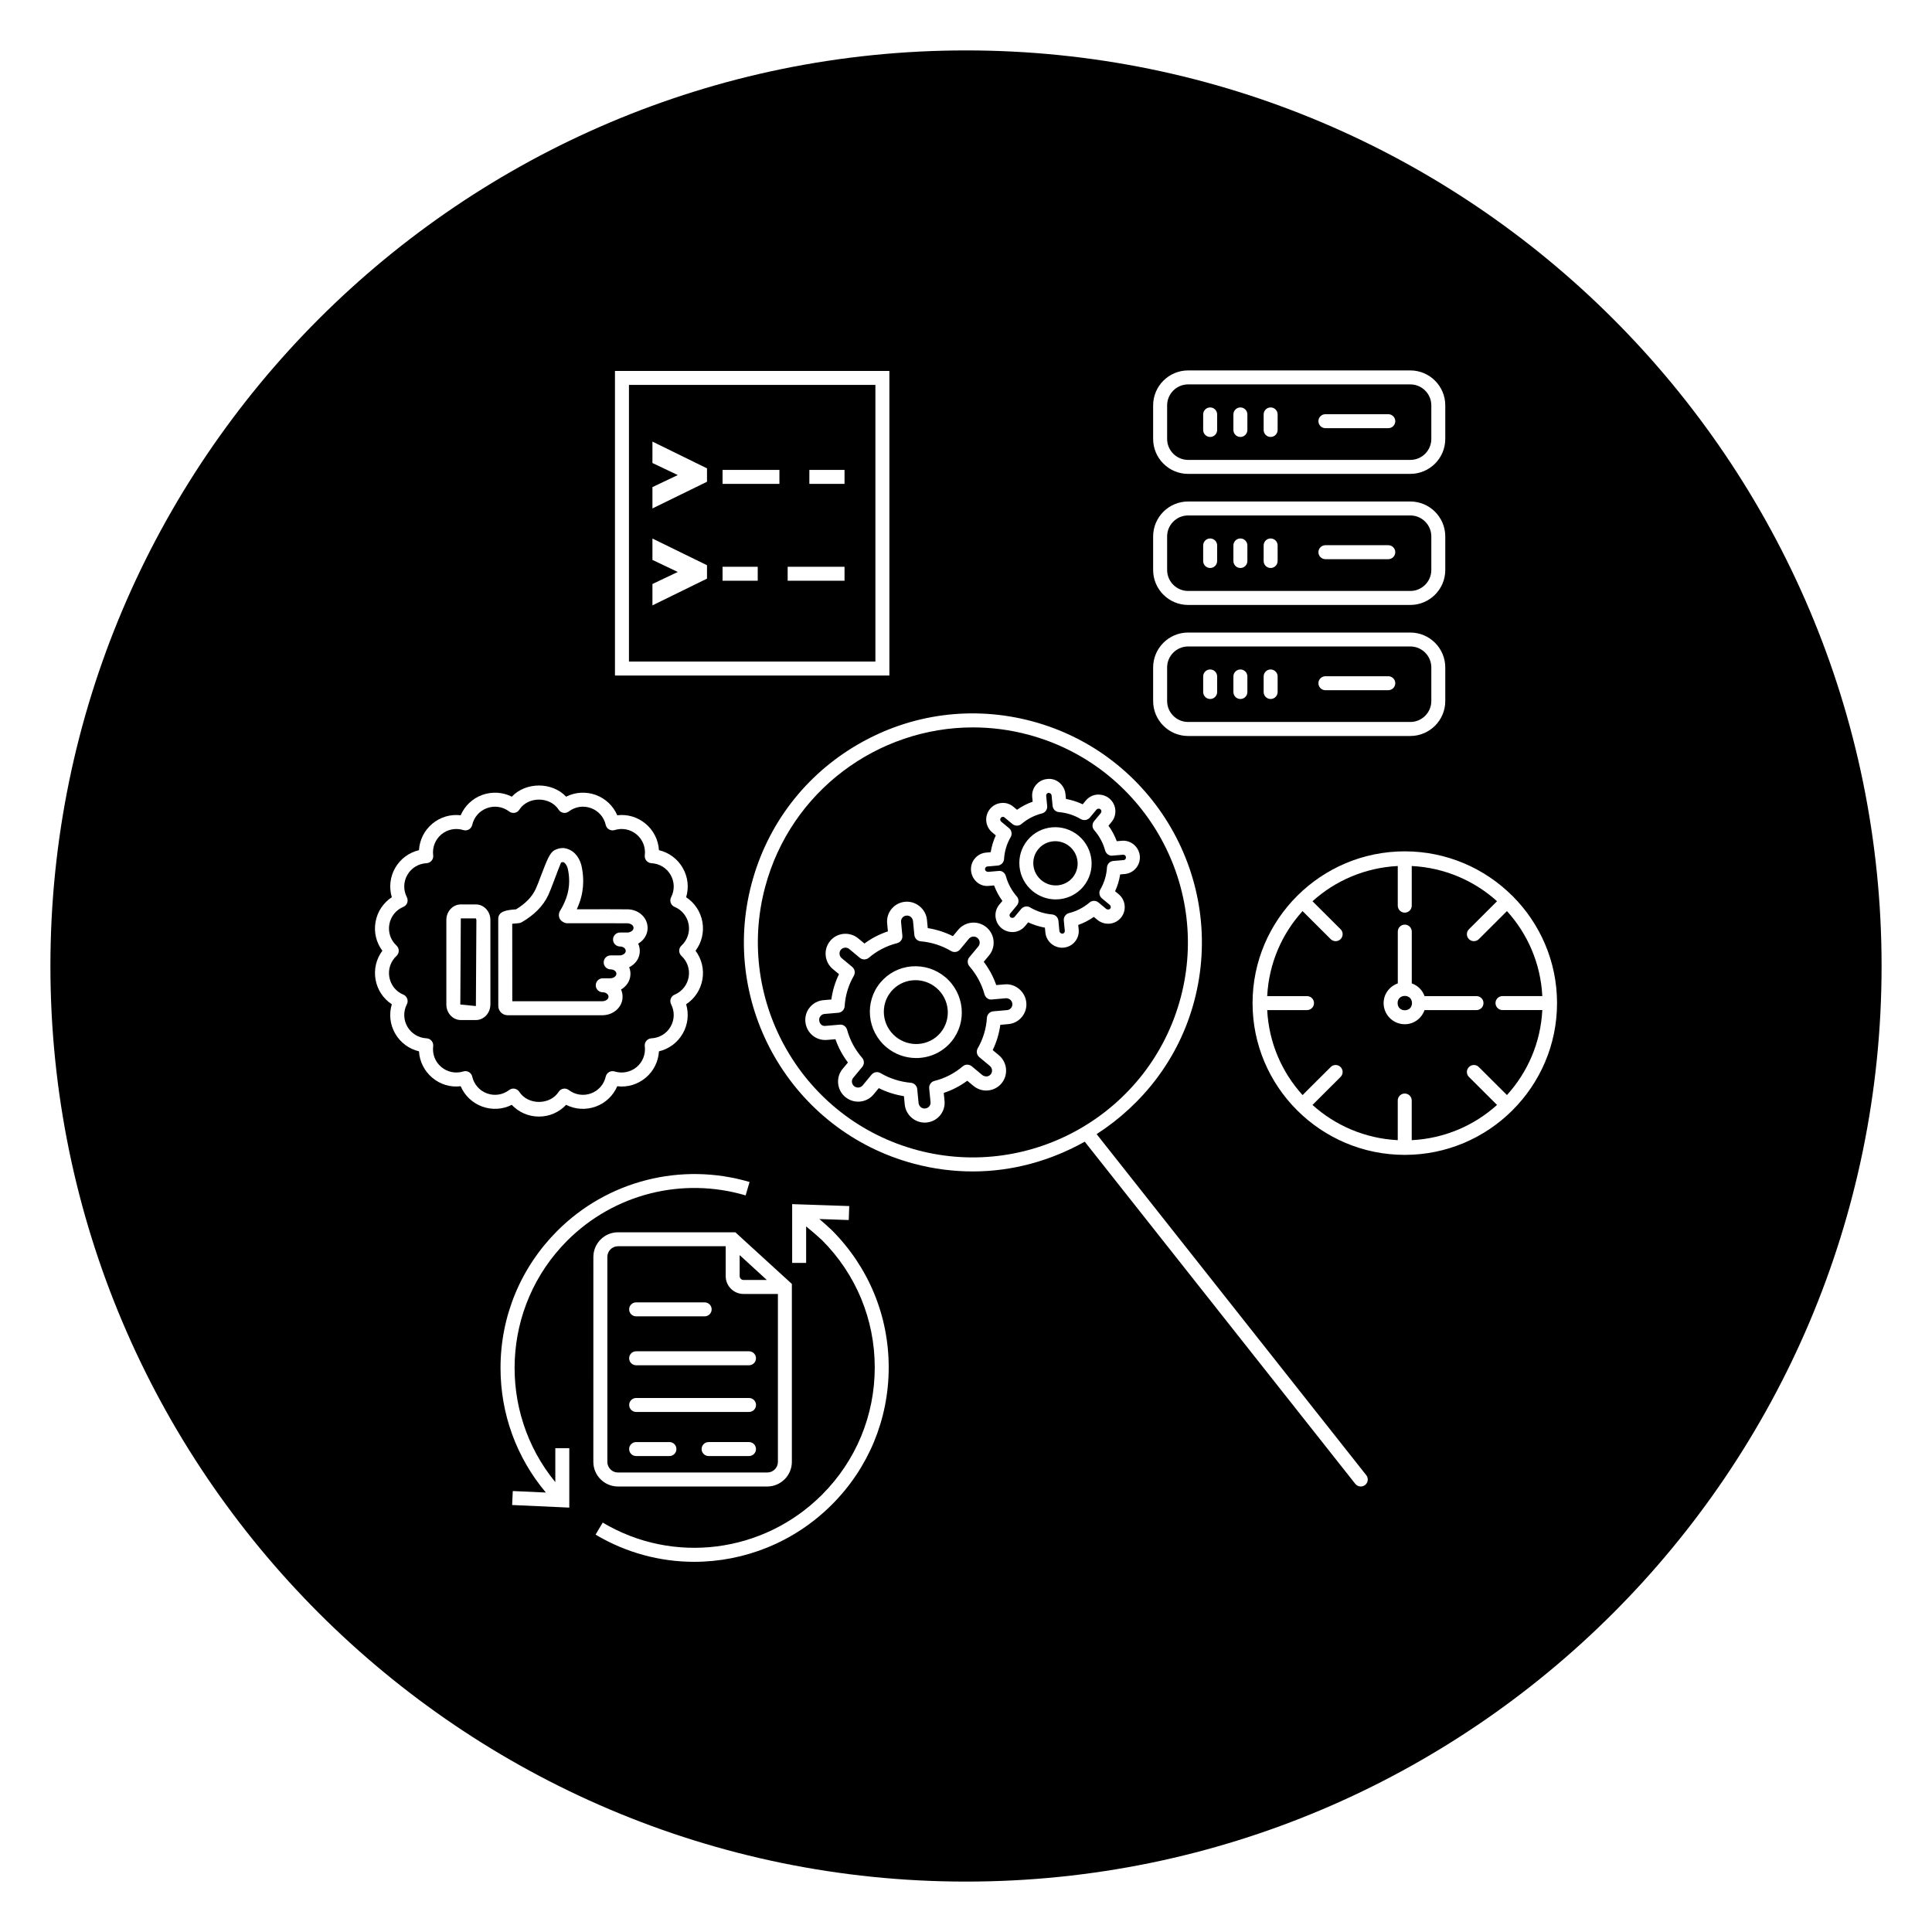 <?xml version="1.0" encoding="UTF-8"?>
<!-- Uploaded to: SVG Repo, www.svgrepo.com, Generator: SVG Repo Mixer Tools -->
<svg fill="#000000" width="800px" height="800px" version="1.1" viewBox="144 144 512 512" xmlns="http://www.w3.org/2000/svg">
 <g>
  <path d="m386.62 403.76c-0.25 0-0.504 0.008-0.754 0.031-2.258 0.191-4.281 1.258-5.719 2.984-2.965 3.57-2.445 8.922 1.172 11.922 3.602 2.992 8.973 2.555 11.938-1.031 2.965-3.57 2.445-8.922-1.172-11.922-1.551-1.289-3.473-1.984-5.465-1.984z"/>
  <path d="m423.65 366.93c-0.172 0-0.348 0.008-0.52 0.023-1.555 0.141-2.965 0.867-3.957 2.066-1 1.191-1.461 2.703-1.312 4.266s0.902 2.977 2.125 3.992c2.488 2.074 6.207 1.762 8.27-0.711 2.051-2.473 1.695-6.18-0.816-8.262-1.07-0.887-2.402-1.375-3.789-1.375z"/>
  <path d="m307.77 534.23h39.562c1.555 0 2.824-1.266 2.824-2.816v-44.5h-9.105c-2.617 0-4.734-2.117-4.734-4.734v-7.914h-28.547c-1.547 0-2.816 1.266-2.816 2.824v54.324c0 1.551 1.266 2.816 2.816 2.816zm34.723-4.363h-10.707c-1.023 0-1.852-0.828-1.852-1.852 0-1.023 0.828-1.852 1.852-1.852h10.707c1.023 0 1.852 0.828 1.852 1.852 0.004 1.02-0.828 1.852-1.852 1.852zm0.008-11.684h-29.91c-1.023 0-1.852-0.828-1.852-1.852s0.828-1.852 1.852-1.852h29.91c1.023 0 1.852 0.828 1.852 1.852 0 1.02-0.828 1.852-1.852 1.852zm-29.918-29.043h18.16c1.023 0 1.852 0.828 1.852 1.852 0 1.023-0.828 1.852-1.852 1.852h-18.16c-1.023 0-1.852-0.828-1.852-1.852 0-1.023 0.832-1.852 1.852-1.852zm0 12.965h29.91c1.023 0 1.852 0.828 1.852 1.852s-0.828 1.852-1.852 1.852h-29.91c-1.023 0-1.852-0.828-1.852-1.852s0.832-1.852 1.852-1.852zm0 24.059h8.824c1.023 0 1.852 0.828 1.852 1.852 0 1.023-0.828 1.852-1.852 1.852h-8.824c-1.023 0-1.852-0.828-1.852-1.852 0-1.023 0.832-1.852 1.852-1.852z"/>
  <path d="m458.86 335.33h58.895c3.059 0 5.559-2.496 5.559-5.559v-8.891c0-3.059-2.496-5.559-5.559-5.559h-58.895c-3.059 0-5.559 2.496-5.559 5.559v8.891c0 3.07 2.5 5.559 5.559 5.559zm36.387-12.121h16.664c1.023 0 1.852 0.828 1.852 1.852s-0.828 1.852-1.852 1.852h-16.664c-1.023 0-1.852-0.828-1.852-1.852-0.004-1.02 0.836-1.852 1.852-1.852zm-16.367 0.059c0-1.023 0.828-1.852 1.852-1.852 1.023 0 1.852 0.828 1.852 1.852v4.121c0 1.023-0.828 1.852-1.852 1.852-1.023 0-1.852-0.828-1.852-1.852zm-8.016 0c0-1.023 0.828-1.852 1.852-1.852 1.023 0 1.852 0.828 1.852 1.852v4.121c0 1.023-0.828 1.852-1.852 1.852-1.023 0-1.852-0.828-1.852-1.852zm-8.012 0c0-1.023 0.828-1.852 1.852-1.852 1.023 0 1.852 0.828 1.852 1.852l0.004 4.121c0 1.023-0.828 1.852-1.852 1.852s-1.852-0.828-1.852-1.852z"/>
  <path d="m410.54 408.55-3.684 0.32c-0.828 0.156-1.703-0.488-1.949-1.355-0.754-2.742-2.098-5.246-4-7.438-0.594-0.688-0.602-1.703-0.023-2.402l2.387-2.867c0.555-0.668 0.453-1.676-0.23-2.238-0.676-0.57-1.684-0.465-2.254 0.184l-2.371 2.867c-0.578 0.695-1.586 0.883-2.356 0.414-2.504-1.469-5.207-2.328-8.055-2.578-0.891-0.074-1.602-0.77-1.688-1.668l-0.355-3.676c-0.09-0.891-0.859-1.57-1.758-1.469-0.422 0.035-0.801 0.23-1.066 0.555-0.266 0.32-0.395 0.727-0.348 1.141l0.348 3.637c0.09 0.91-0.504 1.742-1.395 1.973-2.793 0.703-5.312 2.008-7.496 3.867-0.695 0.586-1.695 0.578-2.387 0.016l-2.785-2.32c-0.332-0.281-0.75-0.414-1.18-0.371-0.422 0.035-0.785 0.23-1.059 0.547-0.547 0.676-0.453 1.676 0.23 2.238l2.785 2.32c0.695 0.578 0.867 1.57 0.422 2.348-1.438 2.496-2.258 5.207-2.43 8.074-0.059 0.91-0.777 1.652-1.695 1.727l-3.637 0.312c-0.414 0.035-0.793 0.23-1.059 0.555-0.266 0.32-0.398 0.727-0.355 1.148 0.09 0.875 0.711 1.613 1.758 1.453l3.684-0.32c0.883-0.109 1.703 0.488 1.949 1.355 0.754 2.75 2.098 5.254 3.992 7.438 0.602 0.688 0.609 1.695 0.031 2.402l-2.387 2.875c-0.266 0.32-0.395 0.727-0.355 1.133 0.043 0.43 0.246 0.816 0.578 1.09 0.695 0.562 1.695 0.48 2.258-0.18l2.371-2.867c0.363-0.438 0.891-0.668 1.422-0.668 0.32 0 0.645 0.082 0.934 0.25 2.488 1.461 5.195 2.32 8.055 2.578 0.891 0.082 1.602 0.777 1.688 1.668l0.355 3.676c0.09 0.883 0.891 1.594 1.758 1.461 0.422-0.035 0.793-0.23 1.066-0.547 0.266-0.324 0.395-0.734 0.348-1.148l-0.355-3.629c-0.09-0.91 0.504-1.758 1.395-1.977 2.777-0.695 5.305-2 7.496-3.867 0.68-0.586 1.684-0.586 2.387-0.016l2.785 2.32c0.332 0.273 0.754 0.363 1.172 0.379 0.422-0.035 0.793-0.23 1.066-0.555 0.555-0.668 0.453-1.676-0.23-2.238l-2.785-2.32c-0.695-0.578-0.867-1.57-0.422-2.348 1.414-2.453 2.266-5.238 2.43-8.07 0.059-0.91 0.77-1.652 1.695-1.727l3.637-0.32c0.422-0.035 0.785-0.23 1.059-0.547 0.273-0.332 0.398-0.734 0.355-1.148-0.074-0.867-0.879-1.523-1.746-1.445zm-14.426 11.5c-2.387 2.867-5.832 4.34-9.32 4.34-2.762 0-5.551-0.934-7.848-2.836-5.18-4.312-5.926-12.004-1.652-17.145 2.074-2.488 5.008-4.023 8.246-4.305 3.289-0.258 6.41 0.727 8.914 2.801 5.188 4.312 5.934 12.004 1.66 17.145z"/>
  <path d="m266.12 387.38-0.133 22.824 4.129 0.41 0.133-22.828-0.133-0.406z"/>
  <path d="m310.68 319.32h65.309v-73.32h-65.309zm57.129-50.789v3.703h-9.32v-3.703zm0 25.672v3.703h-15.07v-3.703zm-32.324-25.672h15.07v3.703h-15.07zm0 25.672h9.32v3.703h-9.32zm-18.582-21.117 6.719-3.191-6.719-3.191v-5.676l14.461 7.09v3.551l-14.461 7.074zm0 25.68 6.719-3.191-6.719-3.191v-5.668l14.461 7.074v3.551l-14.461 7.09z"/>
  <path d="m305.26 408.21c0.016-0.273-0.082-0.527-0.281-0.75-0.297-0.32-0.754-0.496-1.246-0.496-1.023 0-1.852-0.828-1.852-1.852s0.828-1.852 1.852-1.852h1.977c0.836 0 1.602-0.52 1.637-1.113 0.023-0.281-0.074-0.535-0.273-0.762-0.297-0.312-0.75-0.488-1.238-0.488-1.023 0-1.852-0.828-1.852-1.852 0-1.023 0.828-1.852 1.852-1.852h2.348c0.836 0 1.602-0.52 1.645-1.113 0.016-0.281-0.082-0.535-0.281-0.762-0.297-0.312-0.75-0.488-1.238-0.488-1.023 0-1.852-0.828-1.852-1.852 0-1.023 0.828-1.852 1.852-1.852h2.059c0.461-0.023 0.957-0.238 1.258-0.57 0.191-0.223 0.289-0.465 0.266-0.734v-0.023c-0.043-0.602-0.809-1.117-1.652-1.117 0 0-12.922-0.043-15.93-0.008h-0.008c-0.668 0-1.578-0.527-1.91-1.113-0.398-0.711-0.371-1.578 0.074-2.266 0.586-0.926 1.117-2.031 1.586-3.289 1.125-3.106 0.836-6.008 0.395-7.883-0.281-1.031-0.891-1.602-1.207-1.652-0.031 0-0.312-0.016-0.562 0.125-0.164 0.332-1.238 3.172-1.875 4.867-0.547 1.445-1.074 2.832-1.496 3.742-1.34 2.852-3.711 5.273-7.062 7.207-0.246 0.141-0.52 0.223-0.793 0.238-0.77 0.059-1.328 0.109-1.703 0.156l0.016 20.531h23.863c0.836-0.004 1.59-0.52 1.637-1.129z"/>
  <path d="m341.05 483.21h6.172l-7.203-6.594v5.562c0 0.566 0.473 1.031 1.031 1.031z"/>
  <path d="m535.91 392.88c-0.363 0.363-0.836 0.539-1.312 0.539-0.473 0-0.949-0.18-1.312-0.539-0.727-0.727-0.727-1.902 0-2.621l7.445-7.422c-6.059-5.461-13.914-8.898-22.605-9.336v10.508c0 1.023-0.828 1.852-1.852 1.852-1.023 0-1.852-0.828-1.852-1.852v-10.508c-8.684 0.445-16.535 3.875-22.598 9.336l7.445 7.422c0.727 0.719 0.727 1.898 0 2.621-0.363 0.363-0.828 0.539-1.312 0.539-0.465 0-0.949-0.18-1.312-0.539l-7.453-7.43c-5.484 6.047-8.93 13.871-9.371 22.531h10.551c1.023 0 1.852 0.828 1.852 1.852 0 1.023-0.828 1.852-1.852 1.852h-10.551c0.445 8.652 3.891 16.477 9.371 22.523l7.453-7.43c0.734-0.734 1.902-0.719 2.621 0 0.727 0.727 0.727 1.902 0 2.621l-7.445 7.422c6.059 5.461 13.914 8.891 22.598 9.336v-10.508c0-1.023 0.828-1.852 1.852-1.852 1.023 0 1.852 0.828 1.852 1.852v10.508c8.691-0.445 16.535-3.875 22.605-9.336l-7.445-7.422c-0.727-0.719-0.727-1.898 0-2.621 0.719-0.719 1.891-0.734 2.621 0l7.453 7.422c5.484-6.039 8.93-13.863 9.371-22.523h-10.551c-1.023 0-1.852-0.828-1.852-1.852 0-1.023 0.828-1.852 1.852-1.852h10.551c-0.445-8.66-3.891-16.484-9.371-22.523zm-0.625 18.805h-13.766c-0.77 2.172-2.801 3.75-5.238 3.75-3.09 0-5.609-2.512-5.609-5.602 0-2.43 1.586-4.453 3.758-5.223v-13.723c0-1.023 0.828-1.852 1.852-1.852s1.852 0.828 1.852 1.852v13.723c1.594 0.562 2.824 1.785 3.387 3.371h13.766c1.023 0 1.852 0.828 1.852 1.852 0 1.02-0.836 1.852-1.852 1.852z"/>
  <path d="m280.38 432.52c0.512 0.09 0.965 0.387 1.238 0.824 2.305 3.57 8.137 3.57 10.434 0 0.273-0.445 0.727-0.742 1.238-0.824 0.465-0.109 1.031 0.035 1.438 0.348 1.688 1.281 3.875 1.629 5.883 0.898 1.984-0.719 3.453-2.387 3.918-4.469 0.117-0.496 0.438-0.934 0.883-1.191 0.453-0.25 0.984-0.312 1.473-0.156 2.023 0.621 4.195 0.184 5.832-1.164 1.613-1.363 2.422-3.43 2.156-5.535-0.066-0.512 0.09-1.031 0.422-1.414 0.332-0.398 0.809-0.637 1.328-0.668 2.125-0.105 4.031-1.258 5.082-3.082 1.066-1.836 1.113-4.051 0.148-5.934-0.238-0.465-0.273-1-0.105-1.48 0.18-0.488 0.547-0.883 1.031-1.082 1.957-0.816 3.34-2.555 3.719-4.644 0.363-2.074-0.348-4.172-1.91-5.625-0.379-0.355-0.594-0.844-0.594-1.363s0.215-1.016 0.594-1.363c1.562-1.438 2.281-3.543 1.91-5.625-0.379-2.082-1.762-3.824-3.719-4.637-0.473-0.191-0.844-0.586-1.031-1.082-0.172-0.48-0.141-1.023 0.105-1.48 0.969-1.883 0.918-4.098-0.148-5.934-1.051-1.824-2.949-2.977-5.082-3.082-0.512-0.031-0.992-0.266-1.328-0.668-0.332-0.395-0.48-0.902-0.422-1.414 0.266-2.106-0.539-4.172-2.164-5.535-1.621-1.363-3.801-1.793-5.824-1.164-0.488 0.148-1.023 0.098-1.473-0.156-0.453-0.258-0.77-0.695-0.883-1.191-0.465-2.074-1.941-3.75-3.918-4.469-2.008-0.734-4.195-0.387-5.883 0.898-0.414 0.312-0.965 0.445-1.438 0.348-0.512-0.09-0.965-0.387-1.238-0.824-2.305-3.57-8.137-3.57-10.434 0-0.273 0.445-0.727 0.742-1.238 0.824-0.488 0.098-1.031-0.035-1.438-0.348-1.688-1.281-3.867-1.629-5.883-0.898-1.984 0.719-3.453 2.387-3.918 4.469-0.117 0.496-0.438 0.934-0.883 1.191-0.453 0.25-0.992 0.312-1.473 0.156-2.039-0.629-4.199-0.191-5.832 1.164-1.613 1.363-2.422 3.43-2.156 5.535 0.066 0.512-0.09 1.031-0.422 1.414-0.332 0.398-0.809 0.637-1.328 0.668-2.125 0.105-4.031 1.258-5.082 3.082-1.059 1.828-1.113 4.051-0.141 5.941 0.23 0.461 0.266 1 0.09 1.48-0.172 0.48-0.539 0.875-1.023 1.074-1.965 0.816-3.34 2.555-3.711 4.637-0.371 2.082 0.34 4.18 1.902 5.625 0.379 0.348 0.594 0.836 0.594 1.363 0 0.512-0.215 1.008-0.594 1.363-1.562 1.445-2.273 3.551-1.902 5.625 0.371 2.09 1.75 3.832 3.711 4.644 0.473 0.191 0.844 0.586 1.023 1.074 0.18 0.48 0.148 1.031-0.09 1.48-0.977 1.891-0.918 4.113 0.141 5.941 1.051 1.824 2.949 2.977 5.082 3.082 0.512 0.031 0.992 0.266 1.328 0.668 0.332 0.395 0.48 0.902 0.422 1.414-0.266 2.106 0.539 4.172 2.164 5.535 1.621 1.355 3.785 1.785 5.824 1.164 0.48-0.156 1.031-0.105 1.473 0.156 0.445 0.258 0.77 0.695 0.883 1.191 0.465 2.074 1.941 3.75 3.918 4.469 2.008 0.734 4.195 0.387 5.883-0.898 0.324-0.246 0.719-0.379 1.117-0.379 0.109 0.004 0.223 0.012 0.32 0.031zm-6.426-22.309c0 2.266-1.719 4.113-3.844 4.113h-3.988c-2.113 0-3.836-1.844-3.836-4.113v-22.418c0-2.266 1.719-4.113 3.836-4.113h3.992c2.117 0 3.844 1.844 3.844 4.113l0.004 22.418zm4.551 2.832c-1.355 0-2.453-1.105-2.453-2.473l-0.016-23.043c0-2.098 2.328-2.371 4.719-2.543 2.488-1.504 4.231-3.305 5.195-5.356 0.398-0.844 0.875-2.133 1.387-3.481 1.684-4.453 2.422-6.195 3.602-6.832 1.23-0.645 2.332-0.602 2.555-0.555 2.238 0.32 3.875 2.008 4.551 4.438 0.578 2.438 0.949 6.106-0.504 10.078-0.207 0.586-0.445 1.148-0.688 1.688 4.816-0.035 13.41 0.016 13.41 0.016 2.824 0 5.164 2.008 5.344 4.562 0.105 1.266-0.324 2.496-1.184 3.469-0.371 0.422-0.809 0.77-1.297 1.059 0.324 0.703 0.465 1.473 0.414 2.266-0.109 1.734-1.215 3.223-2.809 3.992 0.266 0.652 0.387 1.355 0.332 2.074-0.105 1.613-1.074 3.016-2.488 3.832 0.312 0.695 0.461 1.461 0.398 2.246-0.164 2.562-2.519 4.57-5.344 4.57h-25.125z"/>
  <path d="m458.86 265.88h58.895c3.059 0 5.559-2.496 5.559-5.559v-8.891c0-3.059-2.496-5.559-5.559-5.559h-58.895c-3.059 0-5.559 2.496-5.559 5.559v8.891c0 3.066 2.5 5.559 5.559 5.559zm36.387-12.113h16.664c1.023 0 1.852 0.828 1.852 1.852 0 1.023-0.828 1.852-1.852 1.852h-16.664c-1.023 0-1.852-0.828-1.852-1.852-0.004-1.023 0.836-1.852 1.852-1.852zm-16.367 0.059c0-1.023 0.828-1.852 1.852-1.852 1.023 0 1.852 0.828 1.852 1.852v4.121c0 1.023-0.828 1.852-1.852 1.852-1.023 0-1.852-0.828-1.852-1.852zm-8.016 0c0-1.023 0.828-1.852 1.852-1.852 1.023 0 1.852 0.828 1.852 1.852v4.121c0 1.023-0.828 1.852-1.852 1.852-1.023 0-1.852-0.828-1.852-1.852zm-8.012 0c0-1.023 0.828-1.852 1.852-1.852 1.023 0 1.852 0.828 1.852 1.852v4.121c0 1.023-0.828 1.852-1.852 1.852-1.023 0-1.852-0.828-1.852-1.852z"/>
  <path d="m458.86 300.61h58.895c3.059 0 5.559-2.496 5.559-5.559v-8.891c0-3.059-2.496-5.559-5.559-5.559h-58.895c-3.059 0-5.559 2.496-5.559 5.559v8.891c0 3.062 2.5 5.559 5.559 5.559zm36.387-12.125h16.664c1.023 0 1.852 0.828 1.852 1.852 0 1.023-0.828 1.852-1.852 1.852h-16.664c-1.023 0-1.852-0.828-1.852-1.852-0.004-1.023 0.836-1.852 1.852-1.852zm-16.367 0.066c0-1.023 0.828-1.852 1.852-1.852 1.023 0 1.852 0.828 1.852 1.852v4.121c0 1.023-0.828 1.852-1.852 1.852-1.023 0-1.852-0.828-1.852-1.852zm-8.016 0c0-1.023 0.828-1.852 1.852-1.852 1.023 0 1.852 0.828 1.852 1.852v4.121c0 1.023-0.828 1.852-1.852 1.852-1.023 0-1.852-0.828-1.852-1.852zm-8.012 0c0-1.023 0.828-1.852 1.852-1.852 1.023 0 1.852 0.828 1.852 1.852v4.121c0 1.023-0.828 1.852-1.852 1.852-1.023 0-1.852-0.828-1.852-1.852z"/>
  <path d="m518.19 409.83c0 2.535-3.809 2.535-3.809 0 0-2.539 3.809-2.539 3.809 0"/>
  <path d="m456.88 408.43c8.09-30.355-10.023-61.637-40.379-69.734-4.898-1.305-9.816-1.926-14.664-1.926-25.176 0-48.277 16.84-55.07 42.305-8.09 30.355 10.023 61.637 40.379 69.734 30.348 8.062 61.633-10.016 69.734-40.379zm-42.098 5.106c-0.898 1.082-2.172 1.75-3.586 1.867l-2.098 0.184c-0.32 2.32-1.008 4.594-2.023 6.699l1.629 1.355c2.254 1.875 2.57 5.215 0.711 7.461-0.902 1.082-2.18 1.75-3.586 1.875-1.395 0.141-2.777-0.312-3.867-1.215l-1.629-1.355c-1.902 1.406-3.984 2.488-6.231 3.223l0.207 2.098c0.141 1.398-0.281 2.785-1.184 3.867-0.902 1.09-2.188 1.762-3.602 1.883-0.156 0.016-0.305 0.023-0.465 0.023-2.691 0-5.023-2.066-5.297-4.809l-0.207-2.199c-2.328-0.363-4.555-1.074-6.668-2.125l-1.406 1.695c-1.867 2.238-5.207 2.519-7.469 0.66-1.09-0.902-1.762-2.188-1.898-3.594-0.133-1.398 0.289-2.769 1.184-3.859l1.414-1.695c-1.43-1.891-2.543-3.957-3.312-6.172l-2.199 0.184c-3 0.266-5.488-1.902-5.766-4.793-0.141-1.406 0.289-2.785 1.191-3.867s2.18-1.75 3.586-1.875l2.106-0.18c0.312-2.332 0.992-4.578 2.023-6.707l-1.629-1.355c-2.254-1.875-2.57-5.215-0.711-7.453 0.891-1.082 2.156-1.742 3.555-1.875 1.414-0.125 2.801 0.297 3.898 1.207l1.629 1.355c1.898-1.398 3.981-2.481 6.223-3.223l-0.199-2.106c-0.141-1.398 0.281-2.777 1.18-3.859 0.902-1.082 2.188-1.758 3.602-1.883 2.844-0.246 5.477 1.902 5.766 4.793l0.207 2.191c2.32 0.363 4.551 1.082 6.668 2.133l1.406-1.695h0.008c1.867-2.246 5.223-2.527 7.461-0.668 2.254 1.875 2.57 5.215 0.711 7.461l-1.414 1.695c1.43 1.898 2.543 3.957 3.312 6.172l2.199-0.184c2.852-0.289 5.477 1.898 5.766 4.785 0.145 1.402-0.285 2.789-1.195 3.879zm25.684-32.555c1.875 1.57 2.141 4.363 0.586 6.231-0.754 0.902-1.824 1.469-3 1.57-1.156 0.09-2.32-0.25-3.231-1.016l-0.949-0.777c-1.273 0.898-2.66 1.613-4.133 2.133l0.125 1.207c0.109 1.191-0.246 2.34-1.008 3.246-0.75 0.898-1.809 1.453-2.992 1.562-0.133 0.008-0.258 0.016-0.387 0.016-2.266 0-4.207-1.727-4.438-4.016l-0.125-1.297c-1.527-0.273-3.023-0.754-4.438-1.406l-0.824 0.992c-0.754 0.902-1.824 1.469-3 1.57-1.133 0.074-2.32-0.25-3.231-1.016-0.918-0.762-1.48-1.828-1.594-3.016-0.109-1.172 0.246-2.32 0.992-3.223l0.824-0.984c-0.918-1.273-1.652-2.637-2.199-4.106l-1.289 0.109c-2.519 0.32-4.578-1.586-4.816-4-0.117-1.18 0.238-2.328 1-3.246 0.754-0.91 1.824-1.469 3.008-1.57l1.199-0.109c0.246-1.535 0.703-3.039 1.348-4.453l-0.934-0.777c-1.883-1.555-2.148-4.356-0.594-6.231 0.754-0.91 1.816-1.469 2.984-1.57 1.215-0.133 2.332 0.25 3.246 1.023l0.934 0.77c1.273-0.902 2.652-1.621 4.141-2.141l-0.125-1.199c-0.117-1.18 0.238-2.328 1-3.246 0.754-0.91 1.824-1.469 3-1.57 2.406-0.297 4.578 1.578 4.816 4l0.125 1.289c1.527 0.273 3.023 0.754 4.438 1.414l0.824-0.992c0.762-0.91 1.824-1.469 3-1.57 1.18-0.066 2.32 0.258 3.231 1.016 1.883 1.555 2.148 4.356 0.594 6.231l-0.816 0.992c0.918 1.266 1.652 2.637 2.199 4.106l1.289-0.109c2.379-0.258 4.578 1.57 4.816 4 0.109 1.191-0.246 2.34-1.008 3.246-0.75 0.898-1.809 1.453-2.992 1.562l-1.207 0.105c-0.238 1.547-0.695 3.039-1.348 4.461z"/>
  <path d="m400 157.36c-133.8 0-242.64 108.84-242.64 242.64 0 133.8 108.84 242.64 242.64 242.64 133.8 0 242.64-108.84 242.64-242.64 0-133.8-108.84-242.64-242.64-242.64zm49.594 94.07c0-5.106 4.156-9.262 9.262-9.262h58.895c5.106 0 9.262 4.156 9.262 9.262v8.891c0 5.106-4.156 9.262-9.262 9.262h-58.895c-5.106 0-9.262-4.156-9.262-9.262zm0 34.734c0-5.106 4.156-9.262 9.262-9.262h58.895c5.106 0 9.262 4.156 9.262 9.262v8.891c0 5.106-4.156 9.262-9.262 9.262h-58.895c-5.106 0-9.262-4.156-9.262-9.262zm0 34.727c0-5.106 4.156-9.262 9.262-9.262h58.895c5.106 0 9.262 4.156 9.262 9.262v8.891c0 5.106-4.156 9.262-9.262 9.262h-58.895c-5.106 0-9.262-4.156-9.262-9.262zm-142.62-78.59h72.719v80.727h-72.719zm-35.18 194.95c-2.602-0.949-4.644-2.906-5.711-5.394-2.727 0.348-5.402-0.465-7.519-2.246-2.117-1.777-3.371-4.312-3.527-7-2.637-0.621-4.914-2.297-6.297-4.684-1.387-2.387-1.688-5.195-0.902-7.785-2.266-1.48-3.836-3.836-4.312-6.562-0.48-2.711 0.18-5.453 1.809-7.625-1.629-2.164-2.297-4.906-1.809-7.625 0.473-2.719 2.043-5.074 4.312-6.559-0.777-2.594-0.473-5.402 0.902-7.785 1.379-2.387 3.652-4.059 6.297-4.684 0.156-2.691 1.398-5.223 3.519-7 2.125-1.777 4.844-2.578 7.527-2.246 1.066-2.488 3.113-4.445 5.711-5.394 2.602-0.926 5.414-0.762 7.84 0.465 3.703-3.949 10.691-3.949 14.395 0 2.422-1.223 5.246-1.395 7.84-0.465 2.602 0.949 4.644 2.906 5.711 5.394 2.684-0.332 5.402 0.465 7.519 2.246 2.117 1.777 3.371 4.312 3.527 7 2.637 0.621 4.914 2.297 6.297 4.684 1.387 2.394 1.695 5.199 0.91 7.793 2.258 1.473 3.832 3.832 4.312 6.551 0.473 2.719-0.191 5.461-1.816 7.625 1.621 2.172 2.297 4.914 1.816 7.625-0.48 2.727-2.051 5.082-4.312 6.559 0.777 2.594 0.465 5.402-0.91 7.793-1.387 2.387-3.652 4.059-6.297 4.684-0.156 2.691-1.398 5.223-3.519 7-2.125 1.777-4.84 2.594-7.527 2.246-1.066 2.488-3.113 4.445-5.711 5.394-2.594 0.934-5.41 0.77-7.84-0.465-1.852 1.977-4.438 3.113-7.203 3.113-2.762 0-5.348-1.133-7.207-3.113-2.387 1.227-5.215 1.402-7.824 0.461zm23.078 106.28-15.152-0.688 0.172-3.703 8.766 0.398c-7.766-9.246-12.016-20.797-12.016-33.008 0-13.734 5.356-26.648 15.07-36.363 13.305-13.305 32.836-18.254 50.93-12.93l-1.043 3.555c-16.816-4.973-34.918-0.371-47.27 11.988-17.484 17.484-18.539 45.27-3.164 64v-9h3.703v15.75zm6.379-66.434c0-3.594 2.926-6.527 6.519-6.527h31.109l0.527 0.48s0.008 0 0.008 0.008l2.621 2.402 11.816 10.793v47.164c0 3.594-2.934 6.519-6.527 6.519h-39.562c-3.594 0-6.519-2.926-6.519-6.519l0.004-54.32zm63.191 65.656c-9.965 9.965-23.152 15.137-36.461 15.145-8.988 0-18.027-2.363-26.152-7.207l1.898-3.188c18.707 11.152 42.609 8.113 58.102-7.371 9.016-9.016 13.988-21.004 13.988-33.746 0-12.75-4.973-24.73-13.988-33.746-1.215-1.141-2.66-2.394-4.195-3.629v9.676h-3.703v-15.582l15.129 0.512-0.133 3.703-7.785-0.266c1.172 1 2.281 1.992 3.262 2.918 9.758 9.758 15.113 22.672 15.113 36.406-0.004 13.742-5.352 26.656-15.074 36.375zm141.32-5.215c-0.34 0.266-0.75 0.398-1.148 0.398-0.539 0-1.082-0.238-1.453-0.703l-71.695-90.68c-8.941 5.023-19.102 7.891-29.656 7.891-5.156 0-10.402-0.66-15.617-2.051-32.332-8.617-51.625-41.934-43-74.262 4.172-15.664 14.195-28.762 28.227-36.891 14.023-8.113 30.363-10.285 46.039-6.113 32.332 8.617 51.625 41.934 43 74.262-4.039 15.145-13.602 27.266-25.844 35.164l71.461 90.391c0.629 0.793 0.496 1.965-0.312 2.594zm39.047-99.266c-0.016 0.016-0.035 0.008-0.051 0.023-7.305 7.262-17.375 11.758-28.48 11.758-11.105 0-21.176-4.496-28.473-11.758-0.016-0.016-0.035-0.008-0.043-0.023-0.008-0.016-0.008-0.035-0.023-0.043-7.281-7.277-11.797-17.316-11.797-28.391 0-11.07 4.512-21.109 11.797-28.391 0.016-0.016 0.008-0.035 0.023-0.051s0.035-0.008 0.051-0.023c7.297-7.262 17.367-11.758 28.465-11.758 11.105 0 21.168 4.496 28.473 11.758 0.016 0.016 0.043 0.008 0.059 0.023s0.008 0.035 0.023 0.051c7.281 7.281 11.797 17.316 11.797 28.383 0 11.07-4.512 21.109-11.797 28.383-0.02 0.023-0.012 0.043-0.023 0.059z"/>
  <path d="m442.23 371.7c0.125-0.156 0.18-0.332 0.156-0.527-0.035-0.395-0.266-0.668-0.801-0.66l-2.762 0.238c-0.844 0.133-1.703-0.488-1.949-1.355-0.547-2-1.52-3.809-2.891-5.387-0.602-0.688-0.609-1.695-0.031-2.402l1.777-2.141c0.25-0.297 0.199-0.754-0.105-1.016-0.281-0.215-0.793-0.184-1.023 0.074v0.008l-1.785 2.141c-0.594 0.695-1.586 0.844-2.363 0.414-1.793-1.066-3.758-1.695-5.816-1.867-0.891-0.074-1.602-0.77-1.688-1.668l-0.266-2.75c-0.043-0.406-0.406-0.695-0.809-0.676-0.25 0.023-0.406 0.164-0.473 0.246-0.082 0.105-0.172 0.273-0.156 0.512l0.266 2.711c0.09 0.91-0.496 1.75-1.395 1.977-2.023 0.512-3.852 1.453-5.41 2.793-0.688 0.586-1.695 0.586-2.387 0.023l-2.082-1.727c-0.207-0.18-0.414-0.23-0.547-0.172-0.109 0.008-0.312 0.051-0.465 0.246-0.25 0.297-0.199 0.762 0.105 1.016l2.082 1.727c0.695 0.578 0.875 1.57 0.43 2.348-1.043 1.793-1.629 3.766-1.762 5.832-0.051 0.91-0.77 1.652-1.688 1.727l-2.711 0.238c-0.258 0.023-0.414 0.164-0.48 0.25-0.082 0.098-0.172 0.266-0.156 0.504 0.035 0.406 0.371 0.652 0.809 0.676l2.758-0.238c0.91-0.141 1.703 0.488 1.949 1.355 0.547 2 1.52 3.809 2.891 5.387 0.602 0.688 0.609 1.703 0.031 2.402l-1.785 2.141c-0.156 0.184-0.164 0.398-0.156 0.504 0.016 0.117 0.066 0.332 0.266 0.504 0.273 0.207 0.785 0.184 1.023-0.074l1.785-2.148c0.371-0.438 0.891-0.668 1.422-0.668 0.32 0 0.645 0.082 0.934 0.25 1.801 1.059 3.766 1.688 5.832 1.867 0.883 0.082 1.594 0.777 1.684 1.668l0.266 2.75c0.035 0.398 0.461 0.703 0.801 0.676 0.238-0.023 0.395-0.148 0.473-0.246 0.125-0.156 0.18-0.332 0.156-0.527l-0.266-2.703c-0.09-0.91 0.504-1.758 1.395-1.977 1.984-0.496 3.852-1.461 5.41-2.793 0.688-0.594 1.695-0.586 2.379-0.016l2.082 1.727c0.273 0.207 0.793 0.184 1.023-0.074 0.25-0.305 0.199-0.762-0.109-1.016l-2.082-1.734c-0.695-0.578-0.867-1.57-0.422-2.348 1.043-1.801 1.637-3.766 1.762-5.832 0.051-0.918 0.77-1.652 1.688-1.727l2.711-0.23c0.238-0.008 0.387-0.133 0.477-0.23zm-11.121 7.231c-1.875 2.258-4.586 3.422-7.328 3.422-2.172 0-4.356-0.734-6.164-2.231-1.973-1.645-3.191-3.941-3.438-6.492-0.25-2.547 0.512-5.039 2.141-6.992 1.637-1.965 3.934-3.164 6.492-3.387 2.535-0.215 5.031 0.562 7 2.199 4.074 3.391 4.652 9.438 1.297 13.48z"/>
 </g>
</svg>